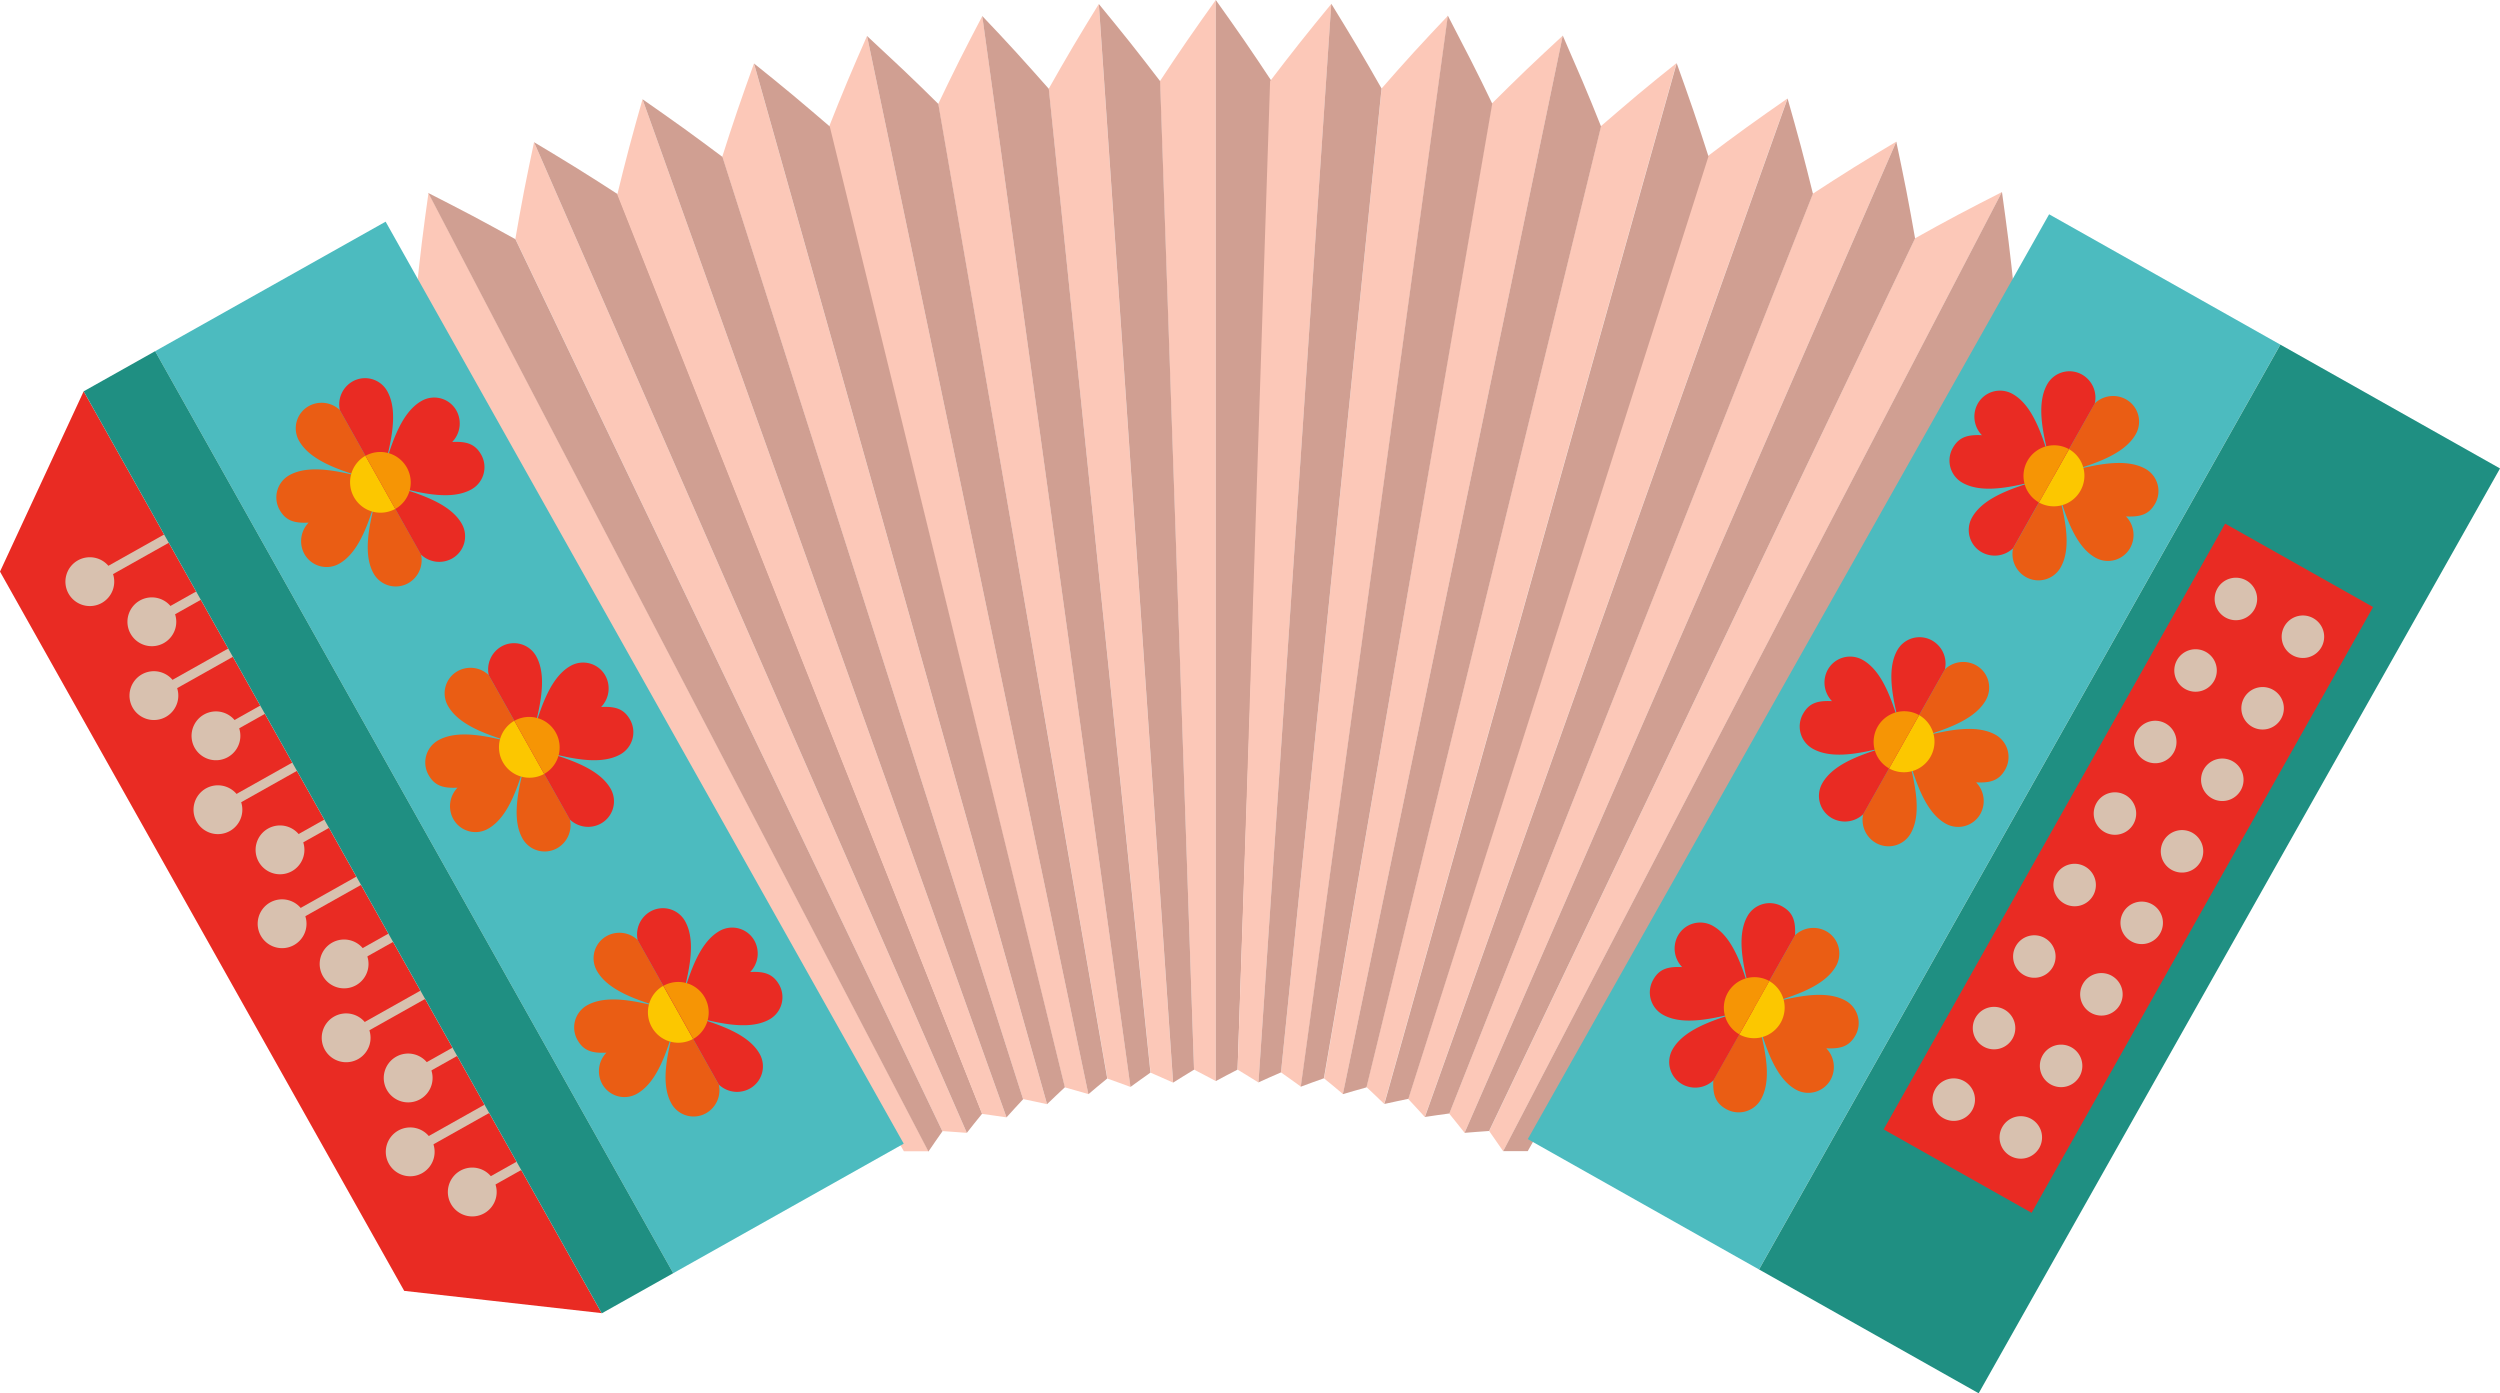 <svg height="45.107" viewBox="0 0 80.938 45.107" width="80.938" xmlns="http://www.w3.org/2000/svg"><g fill-rule="evenodd"><path d="m-766.184 1879.821c.288-.437.58-.875.881-1.312s.613-.875.927-1.316v35c-.116-.059-.231-.123-.349-.186s-.236-.122-.355-.185c-.08-2.31-.18-5.219-.31-8.971-.174-5.035-.42-12.172-.794-23.03z" fill="#fcc8b8" transform="translate(803.737 -1877.193)"/><path d="m-761.971 1879.821c-.289-.437-.581-.875-.882-1.312s-.613-.875-.926-1.316v35c.116-.059.231-.123.349-.186s.236-.122.356-.185c.08-2.31.18-5.219.31-8.971.173-5.035.419-12.172.793-23.03z" fill="#d09f92" transform="translate(803.14 -1877.193)"/><path d="m-770.975 1880.112c.258-.456.519-.914.789-1.37s.551-.915.834-1.376c.852 12.364 1.391 20.2 1.763 25.6l.642 9.32c-.12-.051-.239-.107-.361-.161s-.244-.106-.367-.161c-.239-2.3-.538-5.194-.925-8.928-.52-5.014-1.256-12.118-2.375-22.924z" fill="#fcc8b8" transform="translate(804.926 -1877.236)"/><path d="m-766.831 1879.864c-.319-.416-.64-.834-.97-1.249s-.671-.831-1.014-1.249c.852 12.364 1.392 20.2 1.763 25.6.271 3.939.479 6.952.642 9.32.111-.067.222-.139.335-.209l.342-.21c-.079-2.309-.179-5.218-.307-8.97-.174-5.039-.419-12.176-.791-23.033z" fill="#d09f92" transform="translate(804.39 -1877.236)"/><path d="m-775.734 1880.734q.337-.709.692-1.421c.239-.475.487-.951.738-1.43 1.7 12.277 2.776 20.06 3.518 25.417.541 3.911.956 6.9 1.28 9.254-.122-.043-.246-.091-.371-.136l-.377-.135c-.4-2.278-.894-5.145-1.536-8.844-.863-4.965-2.085-12.001-3.944-22.705z" fill="#fcc8b8" transform="translate(806.107 -1877.364)"/><path d="m-771.68 1880.239c-.347-.394-.7-.788-1.054-1.179s-.726-.783-1.1-1.177l3.518 25.417c.541 3.911.955 6.9 1.28 9.254.107-.074.211-.154.32-.232l.327-.232c-.238-2.3-.538-5.194-.923-8.929-.517-5.013-1.251-12.116-2.368-22.922z" fill="#d09f92" transform="translate(805.635 -1877.364)"/><path d="m-780.434 1881.681c.193-.487.388-.976.593-1.465s.42-.982.638-1.478c2.537 12.131 4.147 19.823 5.254 25.116.809 3.865 1.427 6.821 1.913 9.144-.126-.035-.252-.074-.38-.11l-.386-.109-2.14-8.718c-1.2-4.894-2.903-11.829-5.492-22.38z" fill="#fcc8b8" transform="translate(807.274 -1877.576)"/><path d="m-776.488 1880.941c-.373-.369-.749-.738-1.132-1.1s-.779-.731-1.176-1.1c2.537 12.131 4.147 19.823 5.253 25.116.809 3.865 1.428 6.821 1.913 9.144.1-.082.2-.169.3-.253s.207-.168.31-.255l-1.534-8.844c-.857-4.968-2.078-12.004-3.934-22.708z" fill="#d09f92" transform="translate(806.867 -1877.576)"/><path d="m-785.033 1882.946c.159-.5.321-1 .492-1.5s.353-1.009.535-1.519l6.956 24.7c1.07 3.8 1.889 6.708 2.532 8.992-.128-.025-.255-.056-.386-.084s-.261-.053-.392-.082c-.7-2.2-1.588-4.975-2.729-8.551-1.533-4.802-3.705-11.602-7.008-21.956z" fill="#fcc8b8" transform="translate(808.416 -1877.871)"/><path d="m-781.213 1881.966c-.4-.343-.8-.686-1.205-1.024s-.826-.677-1.248-1.016l6.955 24.7c1.07 3.8 1.889 6.708 2.532 8.992.1-.089.189-.182.286-.272l.292-.275c-.549-2.245-1.241-5.073-2.134-8.719-1.198-4.897-2.896-11.833-5.478-22.386z" fill="#d09f92" transform="translate(808.077 -1877.871)"/><path d="m-793.942 1886.448c.09-.516.181-1.035.282-1.555s.211-1.047.323-1.577l10.271 23.514c1.581 3.618 2.79 6.386 3.74 8.56-.13-.008-.262-.021-.395-.03s-.265-.017-.4-.028c-1-2.085-2.255-4.71-3.875-8.1-2.174-4.542-5.256-10.984-9.946-20.784z" fill="#fcc8b8" transform="translate(810.627 -1878.713)"/><path d="m-790.428 1885c-.441-.285-.883-.57-1.334-.849s-.911-.557-1.375-.835l10.271 23.514 3.74 8.56c.082-.1.162-.205.245-.31s.168-.207.252-.312l-3.308-8.345z" fill="#d09f92" transform="translate(810.427 -1878.713)"/><path d="m-798.2 1888.669c.053-.522.109-1.045.174-1.572s.138-1.059.214-1.6l11.869 22.75 4.321 8.282c-.13 0-.262 0-.4 0h-.4l-4.423-7.81z" fill="#fcc8b8" transform="translate(811.685 -1879.256)"/><path d="m-794.871 1887c-.459-.254-.92-.508-1.388-.756s-.948-.492-1.43-.738l11.869 22.75 4.321 8.282c.075-.106.147-.217.223-.326s.154-.218.23-.329c-1-2.084-2.255-4.709-3.875-8.1-2.179-4.546-5.259-10.988-9.95-20.783z" fill="#d09f92" transform="translate(811.557 -1879.256)"/><path d="m-789.553 1884.553c.124-.51.251-1.02.387-1.533s.283-1.03.43-1.552l8.639 24.162 3.145 8.8c-.129-.017-.259-.039-.392-.057s-.263-.036-.4-.056c-.853-2.148-1.927-4.853-3.312-8.343z" fill="#fcc8b8" transform="translate(809.538 -1878.255)"/><path d="m-785.878 1883.335c-.42-.314-.843-.629-1.273-.939s-.871-.617-1.315-.928l8.639 24.162 3.145 8.8c.089-.1.175-.195.266-.293s.181-.195.272-.294l-2.729-8.551z" fill="#d09f92" transform="translate(809.268 -1878.255)"/><path d="m-738.221 1886.964c.457-.256.918-.51 1.386-.759s.948-.493 1.431-.74c-5.719 11-9.344 17.968-11.838 22.766-1.822 3.5-3.215 6.183-4.31 8.288-.076-.107-.148-.217-.225-.326s-.153-.217-.229-.328c.995-2.086 2.248-4.713 3.864-8.1 2.17-4.55 5.242-10.996 9.921-20.801z" fill="#fcc8b8" transform="translate(800.218 -1879.247)"/><path d="m-734.863 1888.632c-.055-.522-.112-1.045-.177-1.571s-.14-1.059-.214-1.6c-5.719 11-9.344 17.968-11.838 22.766-1.822 3.5-3.215 6.183-4.31 8.288h.395.4c1.137-2.012 2.568-4.547 4.414-7.816z" fill="#d09f92" transform="translate(800.068 -1879.247)"/><path d="m-741.959 1884.981q.658-.43 1.331-.852c.452-.281.911-.558 1.376-.837l-10.246 23.525-3.731 8.565c-.082-.1-.162-.206-.246-.31l-.252-.312 3.3-8.348c1.851-4.686 4.476-11.327 8.468-21.431z" fill="#fcc8b8" transform="translate(800.645 -1878.707)"/><path d="m-738.48 1886.425c-.091-.516-.183-1.035-.285-1.555s-.212-1.047-.323-1.577l-10.246 23.525-3.731 8.565c.13-.009.261-.022.394-.031l.4-.029 3.866-8.1z" fill="#d09f92" transform="translate(800.481 -1878.707)"/><path d="m-745.8 1883.305c.419-.316.84-.631 1.27-.941s.871-.618 1.316-.929l-8.607 24.173-3.134 8.8c-.089-.095-.176-.194-.267-.292s-.181-.195-.272-.294l2.718-8.556c1.53-4.801 3.692-11.607 6.976-21.961z" fill="#fcc8b8" transform="translate(801.083 -1878.246)"/><path d="m-742.211 1884.518c-.126-.509-.254-1.02-.39-1.532s-.284-1.03-.431-1.551l-8.607 24.173-3.134 8.8c.129-.017.259-.039.391-.058l.4-.055 3.3-8.348c1.851-4.686 4.482-11.326 8.471-21.429z" fill="#d09f92" transform="translate(800.905 -1878.246)"/><path d="m-749.7 1881.953c.4-.343.795-.686 1.2-1.026s.827-.677 1.249-1.016l-6.938 24.7c-1.068 3.8-1.885 6.71-2.526 8.995-.1-.089-.189-.182-.286-.273s-.194-.182-.292-.275l2.128-8.72z" fill="#fcc8b8" transform="translate(801.529 -1877.868)"/><path d="m-746.026 1882.931c-.16-.5-.323-1-.494-1.5s-.353-1.008-.535-1.517l-6.938 24.7c-1.067 3.8-1.885 6.71-2.526 8.995.127-.026.256-.057.386-.084l.392-.083 2.724-8.553z" fill="#d09f92" transform="translate(801.338 -1877.868)"/><path d="m-753.69 1880.932q.556-.555 1.129-1.107c.384-.368.777-.731 1.175-1.1-2.521 12.135-4.12 19.829-5.22 25.124-.8 3.865-1.418 6.823-1.9 9.146-.1-.082-.2-.168-.3-.253s-.206-.167-.311-.254c.392-2.278.886-5.146 1.522-8.846z" fill="#fcc8b8" transform="translate(801.984 -1877.574)"/><path d="m-749.947 1881.668c-.195-.487-.391-.976-.6-1.464s-.422-.981-.639-1.477c-2.521 12.135-4.12 19.829-5.22 25.124-.8 3.865-1.418 6.823-1.9 9.146.125-.035.25-.074.379-.11l.386-.109 2.128-8.721z" fill="#d09f92" transform="translate(801.781 -1877.574)"/><path d="m-757.714 1880.225c.344-.394.693-.789 1.05-1.18s.726-.784 1.1-1.178c-1.686 12.279-2.755 20.064-3.491 25.421-.537 3.912-.948 6.9-1.27 9.255-.107-.074-.212-.154-.321-.231l-.326-.232c.235-2.3.531-5.195.913-8.929.512-5.014 1.239-12.118 2.345-22.926z" fill="#fcc8b8" transform="translate(802.444 -1877.361)"/><path d="m-753.918 1880.717c-.228-.473-.457-.947-.7-1.42s-.488-.95-.738-1.43c-1.686 12.279-2.754 20.064-3.49 25.421-.537 3.912-.948 6.9-1.271 9.255.123-.044.245-.091.371-.137s.25-.089.377-.135c.393-2.277.889-5.145 1.527-8.845.861-4.967 2.076-12.003 3.924-22.709z" fill="#d09f92" transform="translate(802.23 -1877.361)"/><path d="m-761.788 1879.861c.317-.417.638-.834.968-1.25s.67-.832 1.014-1.25c-.835 12.366-1.364 20.206-1.728 25.6-.266 3.939-.469 6.953-.629 9.321-.111-.068-.222-.139-.336-.209l-.342-.209c.077-2.31.172-5.219.3-8.971.161-5.036.396-12.174.753-23.032z" fill="#fcc8b8" transform="translate(802.908 -1877.235)"/><path d="m-757.956 1880.1c-.259-.456-.521-.913-.792-1.369s-.552-.914-.835-1.375c-.834 12.366-1.364 20.206-1.728 25.6-.266 3.939-.469 6.953-.629 9.321.12-.052.238-.108.36-.162l.368-.161c.235-2.3.531-5.195.913-8.929.512-5.008 1.238-12.113 2.343-22.925z" fill="#d09f92" transform="translate(802.684 -1877.235)"/><path d="m-816.136 1899.881 1.187-2.558 1.522-3.279q4.195 7.468 8.388 14.928l8.382 14.916-3.593-.405-2.8-.316-6.54-11.638z" fill="#e92b23" transform="translate(816.136 -1881.375)"/><path d="m-812.917 1901.292a.791.791 0 0 1 1.077.3.792.792 0 0 1 -.3 1.077.792.792 0 0 1 -1.077-.3.791.791 0 0 1 .3-1.077z" fill="#d8c1af" transform="translate(815.437 -1883.149)"/></g><path d="m0 0h2.52v.308h-2.52z" fill="#d8c1af" transform="matrix(.872 -.49 .49 .872 3.189 18.498)"/><path d="m-810.246 1903.021a.792.792 0 0 1 1.077.3.791.791 0 0 1 -.3 1.077.791.791 0 0 1 -1.077-.3.791.791 0 0 1 .3-1.077z" fill="#d8c1af" fill-rule="evenodd" transform="translate(814.774 -1883.579)"/><path d="m0 0h2.52v.308h-2.52z" fill="#d8c1af" transform="matrix(.872 -.49 .49 .872 5.197 19.798)"/><path d="m-810.158 1906.2a.792.792 0 0 1 1.077.3.791.791 0 0 1 -.3 1.077.791.791 0 0 1 -1.077-.3.792.792 0 0 1 .3-1.077z" fill="#d8c1af" fill-rule="evenodd" transform="translate(814.752 -1884.368)"/><path d="m0 0h2.52v.308h-2.52z" fill="#d8c1af" transform="matrix(.872 -.49 .49 .872 5.264 22.19)"/><path d="m-807.487 1907.932a.791.791 0 0 1 1.077.3.791.791 0 0 1 -.3 1.077.791.791 0 0 1 -1.077-.3.793.793 0 0 1 .3-1.077z" fill="#d8c1af" fill-rule="evenodd" transform="translate(814.09 -1884.798)"/><path d="m0 0h2.52v.308h-2.52z" fill="#d8c1af" transform="matrix(.872 -.49 .49 .872 7.273 23.49)"/><path d="m-807.4 1911.113a.793.793 0 0 1 1.077.3.791.791 0 0 1 -.3 1.077.791.791 0 0 1 -1.077-.3.792.792 0 0 1 .3-1.077z" fill="#d8c1af" fill-rule="evenodd" transform="translate(814.067 -1885.587)"/><path d="m0 0h2.52v.308h-2.52z" fill="#d8c1af" transform="matrix(.872 -.49 .49 .872 7.339 25.882)"/><path d="m-804.727 1912.843a.791.791 0 0 1 1.077.3.792.792 0 0 1 -.3 1.077.791.791 0 0 1 -1.077-.3.791.791 0 0 1 .3-1.077z" fill="#d8c1af" fill-rule="evenodd" transform="translate(813.404 -1886.017)"/><path d="m0 0h2.52v.308h-2.52z" fill="#d8c1af" transform="matrix(.872 -.49 .49 .872 9.347 27.182)"/><path d="m-804.639 1916.024a.792.792 0 0 1 1.077.3.79.79 0 0 1 -.3 1.077.791.791 0 0 1 -1.077-.3.792.792 0 0 1 .3-1.077z" fill="#d8c1af" fill-rule="evenodd" transform="translate(813.383 -1886.806)"/><path d="m0 0h2.52v.308h-2.52z" fill="#d8c1af" transform="matrix(.872 -.49 .49 .872 9.413 29.574)"/><path d="m-801.968 1917.754a.791.791 0 0 1 1.077.3.791.791 0 0 1 -.3 1.077.792.792 0 0 1 -1.078-.3.792.792 0 0 1 .301-1.077z" fill="#d8c1af" fill-rule="evenodd" transform="translate(812.72 -1887.235)"/><path d="m0 0h2.52v.308h-2.52z" fill="#d8c1af" transform="matrix(.872 -.49 .49 .872 11.422 30.874)"/><path d="m-801.879 1920.936a.792.792 0 0 1 1.077.3.791.791 0 0 1 -.3 1.077.791.791 0 0 1 -1.077-.3.791.791 0 0 1 .3-1.077z" fill="#d8c1af" fill-rule="evenodd" transform="translate(812.697 -1888.025)"/><path d="m0 0h2.52v.308h-2.52z" fill="#d8c1af" transform="matrix(.872 -.49 .49 .872 11.488 33.266)"/><path d="m-799.208 1922.665a.791.791 0 0 1 1.077.3.791.791 0 0 1 -.3 1.077.791.791 0 0 1 -1.077-.3.791.791 0 0 1 .3-1.077z" fill="#d8c1af" fill-rule="evenodd" transform="translate(812.034 -1888.454)"/><path d="m0 0h2.52v.308h-2.52z" fill="#d8c1af" transform="matrix(.872 -.49 .49 .872 13.496 34.566)"/><path d="m-799.12 1925.846a.791.791 0 0 1 1.077.3.791.791 0 0 1 -.3 1.077.791.791 0 0 1 -1.077-.3.791.791 0 0 1 .3-1.077z" fill="#d8c1af" fill-rule="evenodd" transform="translate(812.012 -1889.243)"/><path d="m0 0h2.52v.308h-2.52z" fill="#d8c1af" transform="matrix(.872 -.49 .49 .872 13.562 36.958)"/><path d="m-796.449 1927.576a.79.79 0 0 1 1.077.3.791.791 0 0 1 -.3 1.077.791.791 0 0 1 -1.077-.3.792.792 0 0 1 .3-1.077z" fill="#d8c1af" fill-rule="evenodd" transform="translate(811.35 -1889.673)"/><path d="m0 0h2.52v.308h-2.52z" fill="#d8c1af" transform="matrix(.872 -.49 .49 .872 15.571 38.258)"/><path d="m0 0h8.558v34.232h-8.558z" fill="#4cbbbf" transform="matrix(.872 -.49 .49 .872 5.022 11.37)"/><path d="m0 0h2.653v34.232h-2.653z" fill="#1f8f82" transform="matrix(.872 -.49 .49 .872 2.709 12.669)"/><path d="m-800.661 1897.107c-1.117-.314-2.232-.627-2.634-1.343a.823.823 0 0 1 .314-1.119.855.855 0 0 1 1.009.128z" fill="#ea5d14" fill-rule="evenodd" transform="translate(812.975 -1881.496)"/><path d="m-803.19 1899.13c-.459.023-.739-.056-.94-.414a.823.823 0 0 1 .314-1.12c.715-.4 1.831-.09 2.948.224l.005.009c-.313 1.116-.628 2.232-1.343 2.634a.823.823 0 0 1 -1.119-.314.862.862 0 0 1 .135-1.019z" fill="#ea5d14" fill-rule="evenodd" transform="translate(813.182 -1882.21)"/><path d="m-799.886 1897.969c-.313 1.116-.625 2.233-.223 2.948a.823.823 0 0 0 1.119.314.856.856 0 0 0 .416-.929z" fill="#ea5d14" fill-rule="evenodd" transform="translate(812.205 -1882.349)"/><path d="m-799.595 1898.539a.986.986 0 0 1 -1.338-.38.987.987 0 0 1 .372-1.34z" fill="#fcc700" fill-rule="evenodd" transform="translate(812.393 -1882.064)"/><path d="m-800.191 1896.845c.314-1.117.625-2.233.223-2.948a.823.823 0 0 0 -1.119-.314.856.856 0 0 0 -.415.928z" fill="#e92b23" fill-rule="evenodd" transform="translate(812.504 -1881.235)"/><path d="m-797.43 1895.751a.861.861 0 0 0 .135-1.019.822.822 0 0 0 -1.119-.314c-.716.4-1.029 1.517-1.343 2.634l.005.009c1.116.313 2.233.625 2.948.223a.823.823 0 0 0 .314-1.119c-.201-.357-.481-.436-.94-.414z" fill="#e92b23" fill-rule="evenodd" transform="translate(812.07 -1881.442)"/><path d="m-799.75 1897.969c1.116.313 2.232.627 2.634 1.343a.821.821 0 0 1 -.314 1.119.855.855 0 0 1 -1.009-.128z" fill="#e92b23" fill-rule="evenodd" transform="translate(812.068 -1882.35)"/><path d="m-799.43 1898.5a.987.987 0 0 0 .372-1.341.986.986 0 0 0 -1.338-.379z" fill="#f69505" fill-rule="evenodd" transform="translate(812.229 -1882.023)"/><path d="m-794.248 1908.52c-1.116-.313-2.232-.628-2.633-1.342a.822.822 0 0 1 .313-1.12.854.854 0 0 1 1.009.129z" fill="#ea5d14" fill-rule="evenodd" transform="translate(811.382 -1884.329)"/><path d="m-796.777 1910.544c-.459.023-.739-.056-.94-.414a.823.823 0 0 1 .314-1.119c.715-.4 1.831-.09 2.948.223l.005.009c-.314 1.117-.627 2.232-1.343 2.634a.822.822 0 0 1 -1.119-.314.861.861 0 0 1 .135-1.019z" fill="#ea5d14" fill-rule="evenodd" transform="translate(811.59 -1885.043)"/><path d="m-793.473 1909.382c-.314 1.117-.625 2.233-.223 2.948a.823.823 0 0 0 1.119.314.856.856 0 0 0 .415-.929z" fill="#ea5d14" fill-rule="evenodd" transform="translate(810.613 -1885.182)"/><path d="m-793.182 1909.952a.986.986 0 0 1 -1.338-.379.987.987 0 0 1 .372-1.341z" fill="#fcc700" fill-rule="evenodd" transform="translate(810.801 -1884.897)"/><path d="m-793.778 1908.258c.313-1.117.626-2.233.223-2.948a.823.823 0 0 0 -1.119-.314.857.857 0 0 0 -.415.929z" fill="#e92b23" fill-rule="evenodd" transform="translate(810.912 -1884.068)"/><path d="m-791.017 1907.164a.862.862 0 0 0 .135-1.019.823.823 0 0 0 -1.12-.314c-.715.4-1.029 1.517-1.343 2.634l.005.009c1.117.313 2.233.625 2.948.223a.823.823 0 0 0 .314-1.119c-.2-.358-.48-.437-.939-.414z" fill="#e92b23" fill-rule="evenodd" transform="translate(810.478 -1884.275)"/><path d="m-793.337 1909.382c1.117.313 2.232.628 2.634 1.343a.822.822 0 0 1 -.314 1.118.854.854 0 0 1 -1.009-.128z" fill="#e92b23" fill-rule="evenodd" transform="translate(810.476 -1885.183)"/><path d="m-793.017 1909.911a.986.986 0 0 0 .372-1.341.985.985 0 0 0 -1.338-.379z" fill="#f69505" fill-rule="evenodd" transform="translate(810.637 -1884.856)"/><path d="m-787.835 1919.932c-1.116-.314-2.232-.627-2.633-1.343a.821.821 0 0 1 .313-1.119.855.855 0 0 1 1.01.128z" fill="#ea5d14" fill-rule="evenodd" transform="translate(809.791 -1887.162)"/><path d="m-790.364 1921.956c-.459.023-.739-.056-.94-.414a.822.822 0 0 1 .313-1.119c.715-.4 1.831-.09 2.948.223l.005.009c-.314 1.117-.627 2.232-1.342 2.634a.823.823 0 0 1 -1.119-.314.861.861 0 0 1 .135-1.019z" fill="#ea5d14" fill-rule="evenodd" transform="translate(809.998 -1887.876)"/><path d="m-787.061 1920.795c-.313 1.117-.625 2.233-.223 2.948a.823.823 0 0 0 1.119.314.854.854 0 0 0 .415-.928z" fill="#ea5d14" fill-rule="evenodd" transform="translate(809.022 -1888.015)"/><path d="m-786.769 1921.365a.986.986 0 0 1 -1.338-.38.986.986 0 0 1 .372-1.34z" fill="#fcc700" fill-rule="evenodd" transform="translate(809.21 -1887.73)"/><path d="m-787.365 1919.671c.313-1.117.625-2.233.223-2.948a.822.822 0 0 0 -1.119-.314.855.855 0 0 0 -.415.928z" fill="#e92b23" fill-rule="evenodd" transform="translate(809.321 -1886.901)"/><path d="m-784.6 1918.577a.86.86 0 0 0 .135-1.019.823.823 0 0 0 -1.119-.314c-.715.4-1.029 1.517-1.343 2.634l.005.009c1.117.313 2.233.625 2.948.223a.823.823 0 0 0 .314-1.119c-.205-.358-.485-.437-.94-.414z" fill="#e92b23" fill-rule="evenodd" transform="translate(808.887 -1887.108)"/><path d="m-786.924 1920.795c1.117.314 2.232.627 2.634 1.343a.822.822 0 0 1 -.314 1.118.855.855 0 0 1 -1.009-.127z" fill="#e92b23" fill-rule="evenodd" transform="translate(808.885 -1888.016)"/><path d="m-786.6 1921.324a.987.987 0 0 0 .372-1.34.986.986 0 0 0 -1.338-.38z" fill="#f69505" fill-rule="evenodd" transform="translate(809.046 -1887.689)"/><path d="m0 0h34.376v8.594h-34.376z" fill="#4cbbbf" transform="matrix(.491 -.871 .871 .491 49.462 36.879)"/><path d="m0 0h34.376v8.164h-34.376z" fill="#1f8f82" transform="matrix(.491 -.871 .871 .491 56.949 41.099)"/><path d="m-727.68 1896.825c1.122-.313 2.243-.627 2.647-1.345a.826.826 0 0 0 -.314-1.124.858.858 0 0 0 -1.013.127z" fill="#ea5d14" fill-rule="evenodd" transform="translate(794.18 -1881.425)"/><path d="m-725.352 1898.861c.461.022.742-.057.945-.416a.825.825 0 0 0 -.314-1.124c-.717-.4-1.839-.093-2.96.22l-.005.009c.313 1.122.628 2.243 1.345 2.647a.826.826 0 0 0 1.124-.314.862.862 0 0 0 -.135-1.022z" fill="#ea5d14" fill-rule="evenodd" transform="translate(794.181 -1882.142)"/><path d="m-728.124 1897.69c.314 1.122.625 2.243.22 2.96a.826.826 0 0 1 -1.124.314.859.859 0 0 1 -.416-.933z" fill="#ea5d14" fill-rule="evenodd" transform="translate(794.618 -1882.281)"/><path d="m-728.33 1898.262a.99.99 0 0 0 1.344-.38.989.989 0 0 0 -.372-1.347z" fill="#fcc700" fill-rule="evenodd" transform="translate(794.341 -1881.994)"/><path d="m-727.816 1896.562c-.313-1.122-.625-2.243-.22-2.96a.826.826 0 0 1 1.124-.314.859.859 0 0 1 .416.933z" fill="#e92b23" fill-rule="evenodd" transform="translate(794.316 -1881.162)"/><path d="m-731.133 1895.459a.864.864 0 0 1 -.134-1.023.826.826 0 0 1 1.124-.314c.718.4 1.032 1.526 1.345 2.647l-.005.009c-1.122.313-2.243.625-2.961.22a.825.825 0 0 1 -.313-1.124c.202-.359.483-.438.944-.415z" fill="#e92b23" fill-rule="evenodd" transform="translate(795.298 -1881.369)"/><path d="m-728.6 1897.69c-1.122.313-2.242.627-2.646 1.345a.825.825 0 0 0 .313 1.124.858.858 0 0 0 1.013-.127z" fill="#e92b23" fill-rule="evenodd" transform="translate(795.091 -1882.281)"/><path d="m-728.495 1898.22a.99.99 0 0 1 -.372-1.346.99.99 0 0 1 1.344-.38z" fill="#f69505" fill-rule="evenodd" transform="translate(794.506 -1881.953)"/><path d="m-734.135 1908.278c1.122-.312 2.243-.627 2.647-1.345a.825.825 0 0 0 -.313-1.124.859.859 0 0 0 -1.013.128z" fill="#ea5d14" fill-rule="evenodd" transform="translate(795.781 -1884.268)"/><path d="m-731.806 1910.314c.461.023.742-.056.944-.416a.825.825 0 0 0 -.313-1.124c-.718-.4-1.839-.093-2.961.22v.009c.313 1.123.627 2.243 1.345 2.647a.825.825 0 0 0 1.124-.314.864.864 0 0 0 -.139-1.022z" fill="#ea5d14" fill-rule="evenodd" transform="translate(795.782 -1884.985)"/><path d="m-734.578 1909.142c.313 1.122.625 2.244.22 2.961a.826.826 0 0 1 -1.124.314.858.858 0 0 1 -.416-.933z" fill="#ea5d14" fill-rule="evenodd" transform="translate(796.219 -1885.124)"/><path d="m-734.784 1909.715a.99.99 0 0 0 1.344-.379.991.991 0 0 0 -.372-1.347z" fill="#fcc700" fill-rule="evenodd" transform="translate(795.942 -1884.838)"/><path d="m-734.271 1908.015c-.313-1.122-.624-2.242-.22-2.96a.826.826 0 0 1 1.125-.314.858.858 0 0 1 .416.933z" fill="#e92b23" fill-rule="evenodd" transform="translate(795.917 -1884.005)"/><path d="m-737.587 1906.912a.864.864 0 0 1 -.134-1.023.826.826 0 0 1 1.124-.314c.717.405 1.031 1.525 1.344 2.647v.009c-1.122.314-2.243.625-2.96.22a.825.825 0 0 1 -.314-1.124c.198-.359.479-.438.94-.415z" fill="#e92b23" fill-rule="evenodd" transform="translate(796.899 -1884.212)"/><path d="m-735.05 1909.142c-1.122.314-2.243.627-2.647 1.345a.827.827 0 0 0 .314 1.125.86.86 0 0 0 1.013-.128z" fill="#e92b23" fill-rule="evenodd" transform="translate(796.692 -1885.124)"/><path d="m-734.949 1909.674a.989.989 0 0 1 -.372-1.346.99.99 0 0 1 1.344-.38z" fill="#f69505" fill-rule="evenodd" transform="translate(796.108 -1884.797)"/><path d="m-740.589 1919.731c1.122-.313 2.243-.627 2.647-1.345a.825.825 0 0 0 -.313-1.124.859.859 0 0 0 -1.014.128z" fill="#ea5d14" fill-rule="evenodd" transform="translate(797.384 -1887.111)"/><path d="m-738.26 1921.767c.46.022.741-.056.944-.415a.826.826 0 0 0 -.314-1.125c-.717-.4-1.838-.093-2.96.22v.009c.313 1.123.627 2.242 1.344 2.647a.827.827 0 0 0 1.125-.314.865.865 0 0 0 -.139-1.022z" fill="#ea5d14" fill-rule="evenodd" transform="translate(797.385 -1887.828)"/><path d="m-741.032 1920.6c.313 1.122.625 2.243.22 2.96a.827.827 0 0 1 -1.125.314c-.356-.2-.436-.479-.416-.933z" fill="#ea5d14" fill-rule="evenodd" transform="translate(797.822 -1887.967)"/><path d="m-741.239 1921.168a.991.991 0 0 0 1.345-.379.991.991 0 0 0 -.372-1.347z" fill="#fcc700" fill-rule="evenodd" transform="translate(797.545 -1887.681)"/><path d="m-740.725 1919.468c-.313-1.122-.625-2.243-.22-2.961a.825.825 0 0 1 1.124-.313c.357.2.437.479.416.933z" fill="#e92b23" fill-rule="evenodd" transform="translate(797.52 -1886.848)"/><path d="m-744.042 1918.365a.865.865 0 0 1 -.134-1.023.826.826 0 0 1 1.125-.313c.717.4 1.031 1.524 1.344 2.646v.009c-1.122.313-2.243.625-2.961.221a.826.826 0 0 1 -.314-1.125c.198-.359.482-.437.94-.415z" fill="#e92b23" fill-rule="evenodd" transform="translate(798.502 -1887.055)"/><path d="m-741.5 1920.6c-1.122.313-2.243.628-2.647 1.345a.825.825 0 0 0 .314 1.124.858.858 0 0 0 1.013-.127z" fill="#e92b23" fill-rule="evenodd" transform="translate(798.294 -1887.967)"/><path d="m-741.4 1921.127a.991.991 0 0 1 -.372-1.347.991.991 0 0 1 1.345-.379z" fill="#f69505" fill-rule="evenodd" transform="translate(797.71 -1887.64)"/><path d="m0 0h22.517v5.5h-22.517z" fill="#e92b23" transform="matrix(.491 -.871 .871 .491 60.983 36.565)"/><path d="m-722.753 1902.16a.688.688 0 0 1 .262.937.688.688 0 0 1 -.937.262.688.688 0 0 1 -.262-.937.688.688 0 0 1 .937-.262zm-9.135 16.21a.688.688 0 0 1 .262.937.687.687 0 0 1 -.937.261.687.687 0 0 1 -.262-.936.687.687 0 0 1 .937-.262zm2.171 1.223a.687.687 0 0 1 .262.937.688.688 0 0 1 -.937.262.687.687 0 0 1 -.261-.937.688.688 0 0 1 .936-.262zm-.866-3.539a.687.687 0 0 1 .262.937.688.688 0 0 1 -.937.261.688.688 0 0 1 -.262-.937.688.688 0 0 1 .937-.261zm2.171 1.223a.688.688 0 0 1 .262.937.688.688 0 0 1 -.937.262.688.688 0 0 1 -.262-.937.688.688 0 0 1 .937-.262zm-.866-3.539a.686.686 0 0 1 .261.936.687.687 0 0 1 -.936.261.688.688 0 0 1 -.262-.937.687.687 0 0 1 .937-.261zm2.171 1.223a.688.688 0 0 1 .262.937.688.688 0 0 1 -.937.261.688.688 0 0 1 -.262-.937.688.688 0 0 1 .937-.262zm-.867-3.539a.687.687 0 0 1 .262.937.687.687 0 0 1 -.936.261.687.687 0 0 1 -.262-.937.687.687 0 0 1 .936-.261zm2.172 1.224a.688.688 0 0 1 .261.937.686.686 0 0 1 -.936.261.687.687 0 0 1 -.262-.936.688.688 0 0 1 .937-.262zm-.867-3.539a.688.688 0 0 1 .262.937.688.688 0 0 1 -.937.262.688.688 0 0 1 -.261-.937.687.687 0 0 1 .936-.261zm2.172 1.224a.688.688 0 0 1 .261.937.687.687 0 0 1 -.936.261.686.686 0 0 1 -.261-.936.687.687 0 0 1 .937-.262zm-.867-3.54a.688.688 0 0 1 .262.937.688.688 0 0 1 -.937.261.687.687 0 0 1 -.262-.936.688.688 0 0 1 .937-.262zm2.171 1.224a.687.687 0 0 1 .262.936.688.688 0 0 1 -.937.262.689.689 0 0 1 -.262-.937.687.687 0 0 1 .937-.261zm-.866-3.539a.688.688 0 0 1 .262.937.688.688 0 0 1 -.937.261.688.688 0 0 1 -.262-.937.688.688 0 0 1 .937-.261zm2.171 1.224a.687.687 0 0 1 .262.936.688.688 0 0 1 -.937.262.688.688 0 0 1 -.262-.937.688.688 0 0 1 .937-.261zm1.305-2.316a.687.687 0 0 1 .262.936.687.687 0 0 1 -.937.261.687.687 0 0 1 -.262-.936.687.687 0 0 1 .938-.261z" fill="#d8c1af" fill-rule="evenodd" transform="translate(795.478 -1883.368)"/></svg>